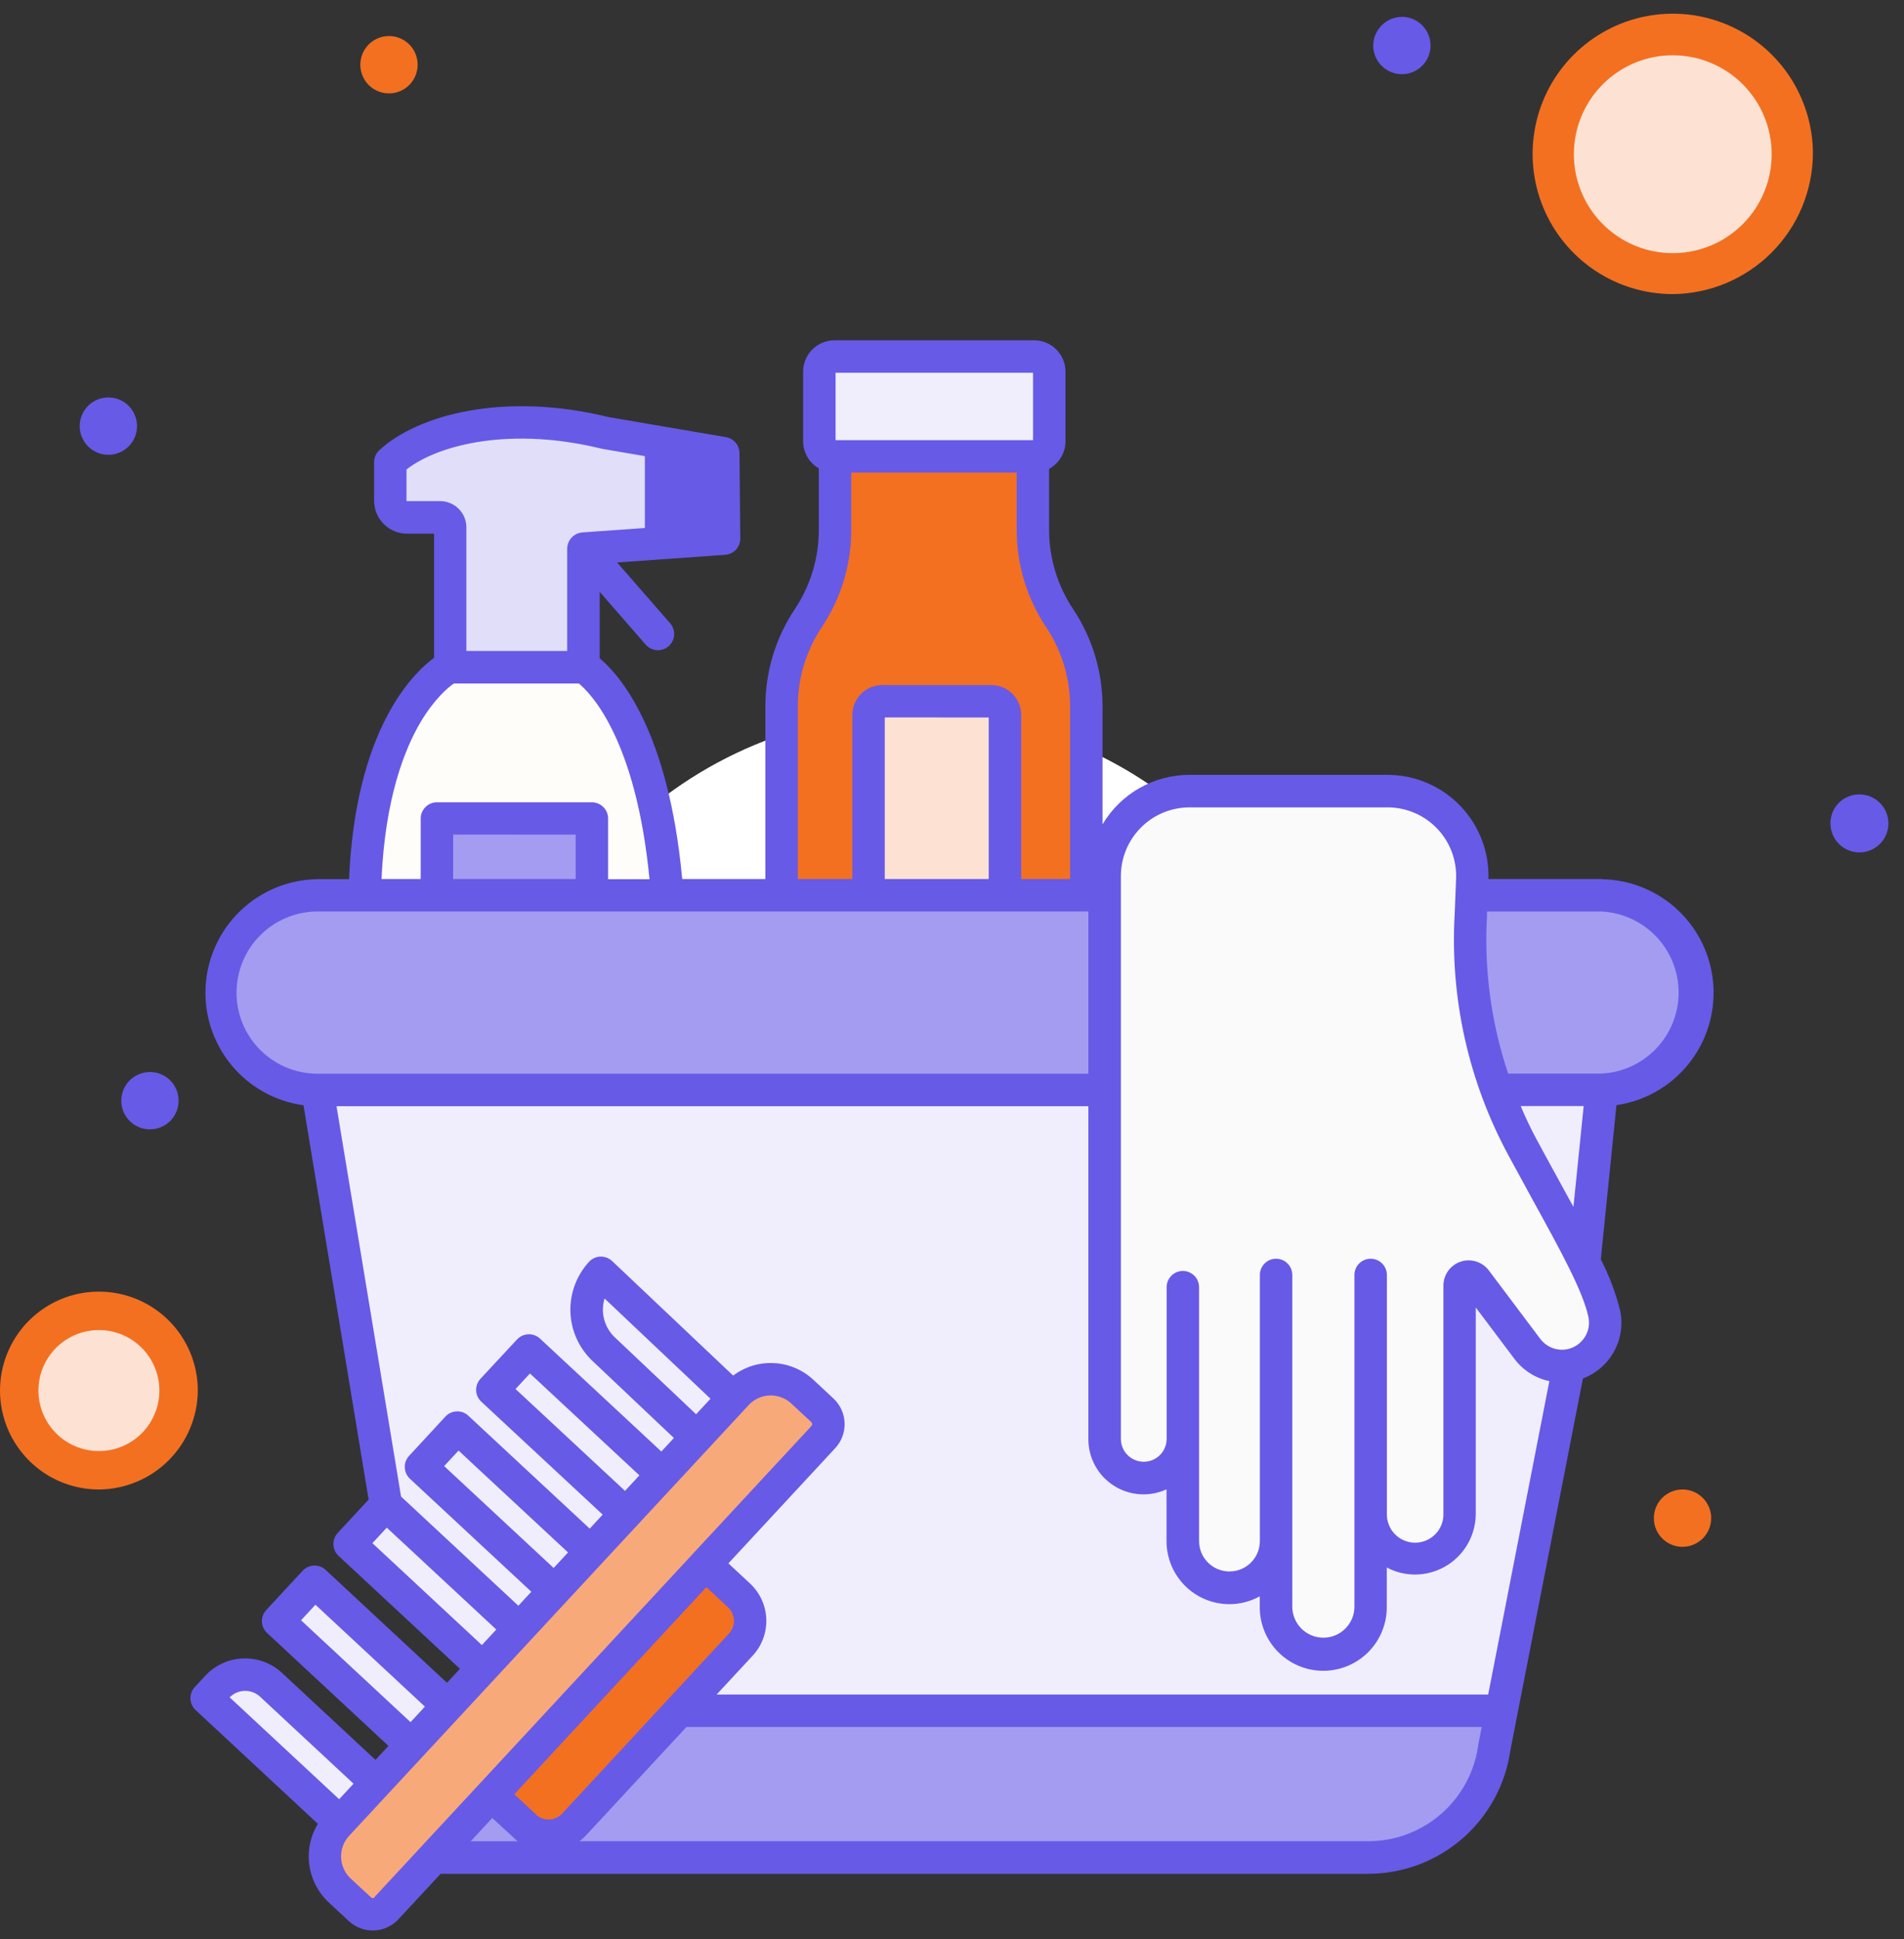 <svg width="110" height="112" viewBox="0 0 110 112" fill="none" xmlns="http://www.w3.org/2000/svg">
<rect x="0" y="0" width="110" height="112" fill="#333333" stroke="none"/>
<path d="M96.639 1.9C98.026 1.897 99.383 2.305 100.537 3.073C101.692 3.842 102.593 4.936 103.125 6.216C103.658 7.497 103.798 8.907 103.528 10.268C103.259 11.628 102.591 12.878 101.61 13.859C100.63 14.84 99.38 15.508 98.019 15.777C96.658 16.047 95.248 15.907 93.968 15.374C92.687 14.842 91.593 13.941 90.824 12.786C90.056 11.631 89.648 10.274 89.651 8.887C89.651 7.034 90.388 5.257 91.698 3.947C93.008 2.636 94.785 1.9 96.639 1.9Z" fill="#FDE2D3"/>
<path d="M5.713 75.721C6.624 75.721 7.514 75.991 8.271 76.497C9.028 77.003 9.618 77.722 9.966 78.563C10.315 79.404 10.406 80.33 10.228 81.223C10.05 82.116 9.612 82.936 8.968 83.58C8.324 84.224 7.504 84.662 6.611 84.84C5.718 85.017 4.793 84.926 3.951 84.578C3.11 84.229 2.391 83.639 1.885 82.882C1.379 82.125 1.11 81.235 1.11 80.325C1.105 79.719 1.22 79.118 1.45 78.557C1.68 77.996 2.019 77.487 2.447 77.059C2.876 76.63 3.385 76.291 3.946 76.062C4.506 75.832 5.107 75.716 5.713 75.721Z" fill="#FDE2D3"/>
<path d="M52.839 41.149C57.604 41.145 62.264 42.553 66.23 45.194C70.196 47.835 73.291 51.591 75.125 55.989C76.96 60.387 77.451 65.23 76.536 69.906C75.622 74.582 73.343 78.884 69.988 82.267C66.633 85.65 62.35 87.964 57.682 88.917C53.013 89.87 48.167 89.419 43.754 87.621C39.341 85.823 35.559 82.759 32.885 78.815C30.212 74.871 28.766 70.224 28.73 65.459C28.715 62.279 29.328 59.128 30.532 56.185C31.736 53.242 33.508 50.565 35.747 48.308C37.986 46.05 40.648 44.256 43.581 43.028C46.514 41.799 49.66 41.161 52.839 41.149Z" fill="white"/>
<path d="M107.407 45.88C107.739 45.876 108.066 45.972 108.344 46.154C108.622 46.337 108.839 46.598 108.968 46.905C109.097 47.211 109.132 47.549 109.068 47.876C109.004 48.202 108.844 48.502 108.609 48.737C108.373 48.972 108.074 49.132 107.747 49.196C107.421 49.26 107.083 49.226 106.776 49.097C106.469 48.968 106.208 48.75 106.026 48.472C105.843 48.194 105.747 47.868 105.751 47.535C105.751 47.096 105.926 46.675 106.236 46.365C106.547 46.054 106.968 45.88 107.407 45.88Z" fill="#675AE7"/>
<path d="M97.204 86.019C97.531 86.019 97.851 86.117 98.124 86.299C98.396 86.481 98.608 86.739 98.734 87.042C98.859 87.344 98.892 87.677 98.828 87.999C98.764 88.32 98.606 88.615 98.374 88.846C98.143 89.078 97.848 89.236 97.527 89.299C97.206 89.363 96.873 89.331 96.57 89.205C96.267 89.08 96.009 88.868 95.827 88.595C95.645 88.323 95.548 88.003 95.548 87.675C95.548 87.236 95.722 86.815 96.033 86.504C96.343 86.194 96.764 86.019 97.204 86.019Z" fill="#F37021"/>
<path d="M80.991 0.973C81.318 0.973 81.638 1.07 81.911 1.252C82.183 1.434 82.395 1.692 82.521 1.995C82.646 2.297 82.679 2.63 82.615 2.951C82.551 3.273 82.393 3.568 82.162 3.799C81.93 4.031 81.635 4.189 81.314 4.253C80.993 4.316 80.66 4.284 80.357 4.158C80.055 4.033 79.796 3.821 79.614 3.548C79.432 3.276 79.335 2.956 79.335 2.629C79.34 2.191 79.516 1.772 79.825 1.463C80.135 1.153 80.553 0.977 80.991 0.973Z" fill="#675AE7"/>
<path d="M22.473 2.082C22.801 2.082 23.121 2.179 23.393 2.361C23.665 2.543 23.878 2.802 24.003 3.104C24.128 3.407 24.161 3.74 24.097 4.061C24.033 4.382 23.876 4.677 23.644 4.909C23.413 5.141 23.117 5.298 22.796 5.362C22.475 5.426 22.142 5.393 21.84 5.268C21.537 5.143 21.278 4.93 21.096 4.658C20.915 4.386 20.817 4.066 20.817 3.738C20.817 3.299 20.992 2.878 21.302 2.567C21.613 2.257 22.034 2.082 22.473 2.082Z" fill="#F37021"/>
<path d="M8.663 61.91C8.99 61.91 9.31 62.007 9.583 62.189C9.855 62.371 10.067 62.63 10.192 62.932C10.318 63.235 10.351 63.568 10.287 63.889C10.223 64.21 10.065 64.505 9.834 64.737C9.602 64.969 9.307 65.126 8.986 65.19C8.665 65.254 8.332 65.221 8.029 65.096C7.726 64.971 7.468 64.758 7.286 64.486C7.104 64.214 7.007 63.894 7.007 63.566C7.007 63.127 7.181 62.706 7.492 62.395C7.802 62.085 8.224 61.91 8.663 61.91Z" fill="#675AE7"/>
<path d="M6.26 22.953C6.588 22.953 6.908 23.05 7.18 23.232C7.453 23.414 7.665 23.673 7.79 23.975C7.915 24.278 7.948 24.611 7.884 24.932C7.82 25.253 7.663 25.548 7.431 25.78C7.2 26.011 6.905 26.169 6.583 26.233C6.262 26.297 5.929 26.264 5.627 26.139C5.324 26.013 5.066 25.801 4.884 25.529C4.702 25.257 4.604 24.936 4.604 24.609C4.604 24.17 4.779 23.749 5.089 23.438C5.4 23.128 5.821 22.953 6.26 22.953Z" fill="#675AE7"/>
<path d="M96.641 16.985C95.04 16.985 93.474 16.51 92.143 15.62C90.811 14.73 89.773 13.466 89.16 11.986C88.547 10.507 88.387 8.879 88.7 7.308C89.012 5.737 89.783 4.294 90.916 3.162C92.048 2.03 93.491 1.259 95.061 0.946C96.632 0.634 98.26 0.794 99.74 1.407C101.219 2.02 102.484 3.058 103.374 4.389C104.263 5.721 104.738 7.286 104.738 8.888C104.719 11.029 103.86 13.078 102.346 14.592C100.831 16.107 98.783 16.966 96.641 16.985ZM96.641 3.192C95.51 3.192 94.405 3.528 93.465 4.156C92.525 4.785 91.793 5.679 91.361 6.724C90.929 7.769 90.817 8.918 91.039 10.027C91.261 11.136 91.807 12.154 92.608 12.952C93.408 13.751 94.428 14.293 95.538 14.512C96.647 14.73 97.796 14.614 98.84 14.179C99.884 13.744 100.775 13.009 101.401 12.067C102.026 11.125 102.358 10.018 102.355 8.888C102.35 7.376 101.746 5.927 100.675 4.859C99.604 3.792 98.153 3.192 96.641 3.192Z" fill="#F37021"/>
<path d="M5.714 86.02C4.584 86.02 3.48 85.685 2.54 85.057C1.601 84.429 0.868 83.537 0.436 82.493C0.003 81.449 -0.11 80.3 0.111 79.192C0.331 78.084 0.875 77.066 1.674 76.267C2.473 75.468 3.492 74.923 4.6 74.703C5.708 74.483 6.857 74.596 7.901 75.028C8.945 75.46 9.837 76.193 10.465 77.132C11.093 78.072 11.428 79.177 11.428 80.307C11.418 81.819 10.813 83.267 9.744 84.336C8.675 85.406 7.227 86.011 5.714 86.02ZM5.714 76.813C4.788 76.813 3.899 77.181 3.244 77.836C2.589 78.492 2.221 79.38 2.221 80.307C2.221 81.233 2.589 82.122 3.244 82.777C3.899 83.432 4.788 83.8 5.714 83.8C6.641 83.8 7.53 83.432 8.185 82.777C8.84 82.122 9.208 81.233 9.208 80.307C9.208 79.848 9.118 79.394 8.942 78.97C8.767 78.546 8.509 78.161 8.185 77.836C7.86 77.512 7.475 77.255 7.051 77.079C6.628 76.903 6.173 76.813 5.714 76.813Z" fill="#F37021"/>
<path d="M18.336 62.94L22.296 86.897L29.995 94.056L37.192 98.802H86.743L92.528 62.94H18.336Z" fill="#F0EEFD"/>
<path d="M37.19 98.802L28.382 103.674L25.038 107.278H79.063C80.835 107.278 82.547 106.635 83.881 105.469C85.216 104.304 86.084 102.694 86.323 100.938L86.739 98.807L37.19 98.802Z" fill="#A49CF1"/>
<path d="M92.529 51.702H18.336C16.89 51.767 15.524 52.387 14.524 53.433C13.523 54.479 12.965 55.871 12.965 57.319C12.965 58.767 13.523 60.158 14.524 61.205C15.524 62.251 16.89 62.871 18.336 62.936H92.529C93.975 62.871 95.34 62.251 96.341 61.205C97.341 60.158 97.9 58.767 97.9 57.319C97.9 55.871 97.341 54.479 96.341 53.433C95.34 52.387 93.975 51.767 92.529 51.702Z" fill="#A49CF1"/>
<path d="M61.215 35.697C60.209 34.186 59.672 32.411 59.672 30.595V26.354H48.24V30.595C48.241 32.411 47.704 34.186 46.698 35.697C45.692 37.208 45.154 38.983 45.153 40.798V51.702H62.759V40.794C62.758 38.98 62.221 37.206 61.215 35.697Z" fill="#F37021"/>
<path d="M41.786 26.165L41.831 31.107L38.201 31.365V25.552L41.786 26.165Z" fill="#675AE7"/>
<path d="M33.754 38.528H25.954C25.954 38.528 21.268 40.939 21.081 51.706H38.558C37.748 40.77 33.754 38.528 33.754 38.528Z" fill="#FFFDFA"/>
<path d="M38.198 25.552V31.362L33.7 31.68V38.525H26.005V30.455C26.005 30.301 25.944 30.154 25.835 30.045C25.726 29.936 25.579 29.875 25.425 29.875H23.503C23.248 29.875 23.004 29.774 22.824 29.594C22.644 29.414 22.543 29.17 22.543 28.916V26.678C24.582 24.804 29.342 23.614 34.984 25.005L38.198 25.552Z" fill="#E1DEFA"/>
<path d="M34.201 47.262H25.248V51.706H34.201V47.262Z" fill="#A49CF1"/>
<path d="M58.059 41.289V51.702H50.176V41.289C50.176 41.08 50.259 40.879 50.407 40.73C50.555 40.582 50.755 40.499 50.965 40.498H57.27C57.479 40.499 57.68 40.582 57.828 40.73C57.975 40.879 58.059 41.08 58.059 41.289Z" fill="#FDE2D3"/>
<path d="M60.619 21.461V25.484C60.619 25.599 60.597 25.712 60.553 25.817C60.509 25.923 60.445 26.018 60.364 26.099C60.284 26.18 60.188 26.244 60.082 26.288C59.977 26.331 59.864 26.354 59.749 26.354H48.206C47.976 26.354 47.755 26.262 47.592 26.099C47.428 25.936 47.337 25.715 47.337 25.484V21.461C47.337 21.23 47.428 21.009 47.592 20.846C47.755 20.683 47.976 20.591 48.206 20.591H59.749C59.864 20.591 59.977 20.613 60.082 20.657C60.188 20.701 60.284 20.765 60.364 20.846C60.445 20.926 60.509 21.022 60.553 21.128C60.597 21.233 60.619 21.346 60.619 21.461Z" fill="#F0EEFD"/>
<path d="M92.673 75.847C92.495 75.032 92.098 74.063 91.521 72.893C90.674 71.178 89.446 69.027 87.96 66.287C85.736 62.169 84.698 57.514 84.961 52.842C84.982 52.336 85.023 51.295 85.044 50.793C85.071 50.133 84.965 49.475 84.731 48.857C84.497 48.239 84.141 47.675 83.684 47.199C83.227 46.722 82.679 46.343 82.071 46.083C81.464 45.824 80.811 45.69 80.15 45.69H68.703C67.403 45.691 66.156 46.208 65.238 47.128C64.319 48.047 63.803 49.294 63.804 50.594V83.094C63.804 83.693 64.042 84.268 64.465 84.691C64.889 85.115 65.463 85.353 66.062 85.353C66.661 85.353 67.236 85.115 67.659 84.691C68.082 84.268 68.32 83.693 68.32 83.094V88.998C68.311 89.358 68.374 89.716 68.505 90.051C68.636 90.386 68.833 90.692 69.084 90.949C69.335 91.207 69.635 91.412 69.967 91.552C70.298 91.692 70.655 91.764 71.015 91.764C71.374 91.764 71.731 91.692 72.062 91.552C72.394 91.412 72.694 91.207 72.945 90.949C73.196 90.692 73.393 90.386 73.524 90.051C73.656 89.716 73.718 89.358 73.709 88.998V92.728C73.709 93.452 73.996 94.146 74.508 94.658C75.02 95.171 75.715 95.458 76.439 95.458C77.163 95.458 77.858 95.171 78.37 94.658C78.882 94.146 79.17 93.452 79.17 92.728V87.405C79.161 87.748 79.22 88.09 79.345 88.41C79.47 88.73 79.658 89.022 79.898 89.268C80.137 89.514 80.424 89.71 80.74 89.843C81.057 89.977 81.397 90.046 81.74 90.046C82.084 90.046 82.424 89.977 82.74 89.843C83.057 89.71 83.343 89.514 83.583 89.268C83.823 89.022 84.01 88.73 84.135 88.41C84.26 88.09 84.32 87.748 84.311 87.405V74.248C84.311 74.139 84.345 74.033 84.409 73.944C84.473 73.856 84.563 73.789 84.667 73.755C84.77 73.72 84.882 73.719 84.987 73.751C85.091 73.784 85.182 73.848 85.248 73.935L88.224 77.89C88.567 78.345 89.057 78.67 89.61 78.809C90.163 78.948 90.748 78.894 91.266 78.656C91.784 78.417 92.205 78.008 92.459 77.498C92.713 76.987 92.785 76.404 92.662 75.847H92.673Z" fill="#FAFAFA"/>
<path d="M47.511 81.449L46.349 80.369C46.091 80.13 45.789 79.944 45.459 79.821C45.13 79.699 44.779 79.642 44.428 79.655C44.076 79.668 43.731 79.751 43.411 79.897C43.092 80.044 42.804 80.252 42.565 80.51L19.479 105.389C18.995 105.911 18.738 106.602 18.765 107.313C18.791 108.023 19.097 108.695 19.618 109.179L20.78 110.258C20.885 110.356 21.008 110.432 21.143 110.482C21.277 110.533 21.421 110.556 21.564 110.55C21.707 110.545 21.848 110.511 21.979 110.451C22.109 110.391 22.227 110.306 22.324 110.2L47.567 83.001C47.765 82.787 47.871 82.504 47.86 82.213C47.85 81.922 47.724 81.647 47.511 81.449Z" fill="#F8A97A"/>
<path d="M42.358 80.733L40.251 83.001L34.863 77.905C34.264 77.338 33.913 76.559 33.886 75.735C33.859 74.911 34.158 74.11 34.719 73.506L42.358 80.731V80.733Z" fill="#F0EEFD"/>
<path d="M30.525 77.96L28.419 80.231L36.128 87.38L38.235 85.109L30.525 77.96Z" fill="#F0EEFD"/>
<path d="M26.396 82.412L24.29 84.684L32 91.833L34.106 89.561L26.396 82.412Z" fill="#F0EEFD"/>
<path d="M22.326 86.939L20.216 89.207L27.914 96.368L30.024 94.1L22.326 86.939Z" fill="#F0EEFD"/>
<path d="M25.864 98.507L23.758 100.779L16.061 93.62L18.165 91.348L25.864 98.507Z" fill="#F0EEFD"/>
<path d="M21.733 102.96L19.627 105.23L11.928 98.071L12.537 97.415C12.733 97.203 12.97 97.031 13.233 96.911C13.496 96.79 13.78 96.723 14.069 96.712C14.358 96.701 14.646 96.748 14.917 96.849C15.188 96.95 15.436 97.103 15.648 97.3L21.733 102.96Z" fill="#F0EEFD"/>
<path d="M42.696 92.141L40.756 90.336L28.387 103.669L30.326 105.472C30.519 105.651 30.745 105.791 30.992 105.883C31.239 105.975 31.502 106.017 31.765 106.008C32.028 105.998 32.287 105.937 32.526 105.827C32.766 105.718 32.981 105.562 33.16 105.369L42.801 94.977C42.98 94.784 43.12 94.557 43.212 94.31C43.304 94.063 43.347 93.801 43.337 93.537C43.328 93.274 43.266 93.015 43.157 92.775C43.047 92.536 42.891 92.32 42.698 92.141H42.696Z" fill="#F37021"/>
<path d="M92.531 50.765H85.992C86.016 49.984 85.883 49.206 85.601 48.477C85.319 47.749 84.894 47.084 84.35 46.523C83.806 45.962 83.155 45.516 82.435 45.211C81.716 44.906 80.942 44.749 80.161 44.749H68.712C67.7 44.75 66.706 45.014 65.826 45.515C64.947 46.016 64.213 46.737 63.697 47.607V40.798C63.698 38.797 63.107 36.841 61.997 35.176C61.091 33.819 60.608 32.224 60.61 30.593V27.074C60.896 26.918 61.135 26.689 61.302 26.409C61.468 26.129 61.556 25.81 61.556 25.484V21.462C61.556 20.983 61.366 20.523 61.027 20.184C60.688 19.845 60.229 19.654 59.75 19.654H48.207C47.727 19.654 47.268 19.845 46.929 20.184C46.59 20.523 46.4 20.983 46.4 21.462V25.484C46.401 25.802 46.484 26.113 46.643 26.388C46.802 26.663 47.03 26.891 47.305 27.049V30.597C47.307 32.227 46.824 33.822 45.918 35.178C44.807 36.842 44.215 38.799 44.218 40.8V50.765H39.413C38.615 42.112 35.755 38.941 34.647 38.021V34.182L37.305 37.23C37.468 37.417 37.699 37.532 37.947 37.549C38.196 37.566 38.44 37.483 38.628 37.32C38.815 37.156 38.93 36.925 38.947 36.677C38.964 36.429 38.881 36.184 38.718 35.996L35.653 32.484L41.896 32.042C42.133 32.025 42.355 31.919 42.517 31.745C42.679 31.572 42.768 31.343 42.768 31.105L42.723 26.163C42.721 25.943 42.642 25.73 42.499 25.563C42.357 25.395 42.16 25.283 41.943 25.246L35.185 24.092C29.077 22.593 24.127 23.968 21.918 25.994C21.822 26.082 21.746 26.188 21.693 26.307C21.641 26.426 21.614 26.554 21.614 26.684V28.922C21.615 29.425 21.815 29.907 22.171 30.264C22.527 30.619 23.009 30.82 23.513 30.82H25.076V37.991C23.848 38.892 20.538 42.114 20.165 50.774H18.338C16.684 50.797 15.099 51.444 13.902 52.586C12.704 53.727 11.983 55.279 11.881 56.93C11.779 58.581 12.305 60.21 13.354 61.49C14.402 62.77 15.895 63.606 17.534 63.832L21.297 86.603L19.511 88.529C19.427 88.62 19.362 88.725 19.319 88.841C19.276 88.956 19.256 89.079 19.261 89.202C19.265 89.325 19.294 89.446 19.346 89.558C19.397 89.67 19.47 89.771 19.56 89.854L26.573 96.376L25.823 97.184L18.812 90.662C18.722 90.579 18.616 90.513 18.501 90.471C18.385 90.428 18.262 90.408 18.139 90.413C17.891 90.422 17.657 90.529 17.487 90.711L15.381 92.982C15.212 93.164 15.122 93.406 15.131 93.654C15.14 93.902 15.248 94.136 15.429 94.306L22.442 100.828L21.693 101.635L16.295 96.615C15.993 96.334 15.639 96.115 15.253 95.972C14.866 95.828 14.455 95.761 14.043 95.777C13.631 95.792 13.226 95.888 12.852 96.06C12.477 96.231 12.139 96.475 11.859 96.778L11.25 97.434C11.081 97.616 10.992 97.857 11.001 98.105C11.01 98.353 11.117 98.588 11.299 98.757L18.364 105.329C17.931 106.042 17.757 106.882 17.871 107.708C17.985 108.535 18.38 109.296 18.99 109.865L20.15 110.944C20.525 111.295 21.019 111.489 21.532 111.488H21.607C21.873 111.479 22.136 111.417 22.378 111.305C22.621 111.194 22.839 111.036 23.02 110.839L25.456 108.216H79.07C81.062 108.208 82.985 107.485 84.488 106.178C85.991 104.87 86.974 103.066 87.257 101.094L91.451 79.608C92.224 79.317 92.865 78.756 93.259 78.03C93.652 77.304 93.771 76.46 93.593 75.654C93.335 74.641 92.963 73.66 92.484 72.73L93.387 63.826C95.019 63.588 96.502 62.744 97.54 61.462C98.577 60.179 99.094 58.553 98.986 56.907C98.879 55.261 98.155 53.716 96.959 52.58C95.763 51.444 94.184 50.8 92.534 50.776L92.531 50.765ZM48.274 21.528H59.682V25.419H48.274V21.528ZM46.093 40.8C46.09 39.169 46.572 37.574 47.478 36.218C48.589 34.553 49.182 32.597 49.179 30.595V27.293H58.737V30.597C58.736 32.598 59.327 34.555 60.437 36.22C61.343 37.576 61.826 39.171 61.824 40.802V50.765H58.998V41.289C58.998 40.831 58.816 40.393 58.492 40.069C58.168 39.746 57.73 39.564 57.272 39.563H50.967C50.51 39.564 50.072 39.746 49.748 40.07C49.425 40.393 49.243 40.832 49.243 41.289V50.765H46.093V40.794V40.8ZM57.122 41.437V50.765H51.115V41.432L57.122 41.437ZM39.13 26.663L40.85 26.957L40.879 30.235L39.13 30.359V26.663ZM23.507 28.94C23.5 28.94 23.494 28.938 23.49 28.933C23.485 28.929 23.483 28.922 23.483 28.916V27.113C25.426 25.614 29.63 24.65 34.763 25.915L34.831 25.928L37.256 26.343V30.492L33.637 30.749C33.401 30.769 33.182 30.877 33.021 31.05C32.861 31.223 32.77 31.45 32.767 31.686V37.593H26.944V30.455C26.944 30.053 26.784 29.668 26.5 29.384C26.216 29.101 25.831 28.941 25.43 28.94H23.507ZM24.287 41.722C25.093 40.36 25.889 39.7 26.219 39.473H33.444C34.137 40.047 36.746 42.71 37.524 50.776H35.132V47.272C35.132 47.023 35.034 46.785 34.858 46.609C34.682 46.433 34.444 46.334 34.195 46.334H25.242C24.994 46.334 24.756 46.433 24.58 46.609C24.404 46.785 24.305 47.023 24.305 47.272V50.765H22.041C22.253 46.106 23.364 43.289 24.29 41.718L24.287 41.722ZM33.258 48.201V50.765H26.18V48.197L33.258 48.201ZM13.666 57.325C13.666 56.084 14.158 54.894 15.033 54.016C15.909 53.138 17.098 52.643 18.338 52.639H62.878V62.01H18.338C17.097 62.007 15.909 61.512 15.032 60.634C14.156 59.755 13.664 58.565 13.664 57.325H13.666ZM21.515 89.12L22.347 88.224L28.672 94.107L27.84 95.005L21.515 89.12ZM17.392 93.573L18.224 92.675L24.549 98.56L23.717 99.456L17.392 93.573ZM13.268 98.024C13.499 97.791 13.812 97.657 14.14 97.65C14.468 97.643 14.786 97.765 15.026 97.988L20.426 103.011L19.594 103.907L13.268 98.024ZM21.654 109.567C21.64 109.582 21.623 109.594 21.605 109.602C21.587 109.61 21.567 109.615 21.547 109.616C21.526 109.617 21.506 109.614 21.486 109.606C21.467 109.599 21.449 109.588 21.434 109.574L20.261 108.489C19.922 108.174 19.723 107.737 19.706 107.275C19.688 106.813 19.855 106.363 20.169 106.023L43.255 81.143C43.41 80.976 43.597 80.841 43.805 80.746C44.013 80.65 44.237 80.597 44.466 80.589C44.694 80.581 44.922 80.617 45.136 80.697C45.35 80.777 45.547 80.898 45.714 81.053L46.876 82.133C46.891 82.147 46.902 82.165 46.91 82.184C46.918 82.203 46.922 82.224 46.922 82.244C46.922 82.265 46.918 82.286 46.91 82.305C46.902 82.324 46.891 82.341 46.876 82.356L21.633 109.561L21.654 109.567ZM31.986 90.552L25.66 84.669L26.492 83.773L32.818 89.656L31.986 90.552ZM36.109 86.1L29.784 80.218L30.616 79.32L36.941 85.205L36.109 86.1ZM40.217 81.676L35.515 77.228C35.219 76.947 35.007 76.588 34.903 76.193C34.8 75.797 34.808 75.381 34.928 74.99L41.047 80.778L40.215 81.676H40.217ZM27.195 106.336L28.44 104.994L29.902 106.336H27.195ZM30.968 104.786L29.714 103.62L40.809 91.661L42.063 92.827C42.27 93.02 42.392 93.288 42.403 93.572C42.413 93.855 42.31 94.131 42.117 94.339L32.473 104.741C32.279 104.947 32.012 105.069 31.73 105.079C31.447 105.089 31.172 104.987 30.964 104.795L30.968 104.786ZM85.399 100.805C85.186 102.334 84.428 103.735 83.265 104.75C82.102 105.766 80.612 106.328 79.068 106.334H33.481C33.612 106.234 33.734 106.124 33.847 106.004L39.657 99.737H85.602L85.394 100.805H85.399ZM85.973 97.863H41.4L43.487 95.614C44.018 95.041 44.299 94.282 44.271 93.502C44.242 92.722 43.906 91.986 43.336 91.453L42.082 90.287L48.255 83.632C48.621 83.237 48.815 82.714 48.795 82.176C48.775 81.638 48.544 81.13 48.15 80.763L46.988 79.681C46.367 79.105 45.563 78.764 44.716 78.721C43.87 78.677 43.035 78.932 42.357 79.442L35.363 72.826C35.273 72.741 35.167 72.674 35.051 72.63C34.936 72.587 34.812 72.566 34.689 72.57C34.565 72.574 34.443 72.602 34.331 72.654C34.218 72.705 34.117 72.778 34.032 72.869C33.307 73.656 32.92 74.697 32.955 75.766C32.99 76.836 33.444 77.849 34.22 78.587L38.933 83.046L38.208 83.827L31.197 77.305C31.106 77.221 31 77.156 30.885 77.113C30.77 77.071 30.647 77.051 30.524 77.056C30.276 77.065 30.041 77.172 29.872 77.354L27.758 79.627C27.589 79.809 27.499 80.051 27.508 80.299C27.517 80.547 27.625 80.781 27.806 80.95L34.819 87.472L34.07 88.28L27.058 81.76C26.969 81.675 26.863 81.609 26.748 81.566C26.632 81.523 26.509 81.504 26.386 81.509C26.263 81.513 26.142 81.542 26.03 81.594C25.918 81.645 25.817 81.718 25.733 81.809L23.634 84.078C23.466 84.26 23.376 84.502 23.385 84.75C23.394 84.998 23.501 85.232 23.683 85.401L30.696 91.925L29.947 92.733L23.17 86.428L19.442 63.884H62.878V83.102C62.875 83.637 63.008 84.165 63.263 84.635C63.519 85.106 63.888 85.504 64.339 85.794C64.789 86.084 65.305 86.256 65.839 86.294C66.373 86.332 66.908 86.234 67.394 86.01V89.009C67.395 89.972 67.777 90.896 68.458 91.577C69.138 92.258 70.061 92.642 71.025 92.643C71.639 92.644 72.244 92.487 72.781 92.188V92.739C72.77 93.228 72.856 93.714 73.036 94.168C73.215 94.623 73.484 95.037 73.825 95.387C74.167 95.737 74.575 96.014 75.026 96.204C75.477 96.394 75.96 96.491 76.449 96.491C76.938 96.491 77.422 96.394 77.873 96.204C78.323 96.014 78.731 95.737 79.073 95.387C79.415 95.037 79.683 94.623 79.863 94.168C80.042 93.714 80.129 93.228 80.118 92.739V90.525C80.621 90.793 81.181 90.932 81.75 90.932C82.681 90.931 83.573 90.56 84.23 89.902C84.888 89.244 85.258 88.352 85.259 87.422V75.508L87.487 78.469C87.982 79.132 88.702 79.592 89.511 79.762L85.973 97.88V97.863ZM91.221 77.599C91.058 77.732 90.87 77.83 90.668 77.888C90.467 77.946 90.255 77.963 90.047 77.937C89.839 77.911 89.638 77.844 89.456 77.739C89.275 77.634 89.116 77.493 88.99 77.326L86.014 73.369C85.83 73.124 85.574 72.944 85.282 72.853C84.989 72.762 84.675 72.765 84.385 72.862C84.095 72.96 83.843 73.146 83.664 73.395C83.485 73.643 83.39 73.942 83.39 74.248V87.403C83.398 87.622 83.361 87.841 83.282 88.045C83.204 88.25 83.084 88.437 82.932 88.594C82.78 88.752 82.597 88.877 82.395 88.963C82.193 89.049 81.976 89.093 81.757 89.093C81.538 89.093 81.321 89.049 81.119 88.963C80.917 88.877 80.734 88.752 80.582 88.594C80.43 88.437 80.311 88.25 80.232 88.045C80.153 87.841 80.116 87.622 80.124 87.403V73.63C80.124 73.381 80.025 73.143 79.849 72.967C79.673 72.791 79.435 72.693 79.187 72.693C78.938 72.693 78.7 72.791 78.524 72.967C78.348 73.143 78.249 73.381 78.249 73.63V92.726C78.257 92.966 78.217 93.206 78.13 93.43C78.043 93.655 77.912 93.86 77.745 94.033C77.578 94.206 77.377 94.343 77.155 94.437C76.934 94.531 76.696 94.579 76.455 94.579C76.214 94.579 75.976 94.531 75.754 94.437C75.533 94.343 75.332 94.206 75.165 94.033C74.998 93.86 74.867 93.655 74.78 93.43C74.693 93.206 74.653 92.966 74.66 92.726V73.63C74.66 73.381 74.562 73.143 74.386 72.967C74.21 72.791 73.972 72.693 73.723 72.693C73.475 72.693 73.237 72.791 73.061 72.967C72.885 73.143 72.786 73.381 72.786 73.63V88.998C72.786 89.464 72.601 89.91 72.272 90.24C71.943 90.569 71.496 90.754 71.03 90.754C70.564 90.754 70.118 90.569 69.788 90.24C69.459 89.91 69.274 89.464 69.274 88.998V74.336C69.274 74.088 69.175 73.85 69 73.674C68.824 73.498 68.585 73.399 68.337 73.399C68.088 73.399 67.85 73.498 67.674 73.674C67.499 73.85 67.4 74.088 67.4 74.336V83.098C67.4 83.448 67.261 83.785 67.013 84.032C66.765 84.28 66.429 84.419 66.079 84.419C65.728 84.419 65.392 84.28 65.144 84.032C64.897 83.785 64.757 83.448 64.757 83.098V50.593C64.758 49.542 65.175 48.534 65.917 47.791C66.66 47.047 67.667 46.629 68.717 46.627H80.167C80.7 46.627 81.228 46.735 81.719 46.945C82.21 47.154 82.654 47.461 83.023 47.846C83.393 48.231 83.68 48.687 83.87 49.186C84.058 49.685 84.145 50.217 84.123 50.75L84.041 52.783C83.763 57.629 84.839 62.456 87.148 66.725C87.643 67.642 88.108 68.491 88.54 69.28C90.227 72.346 91.44 74.561 91.764 76.044C91.827 76.328 91.81 76.624 91.714 76.898C91.618 77.173 91.447 77.415 91.221 77.597V77.599ZM87.847 63.875H91.494L90.902 69.703C90.673 69.282 90.433 68.843 90.179 68.38C89.748 67.595 89.283 66.748 88.792 65.837C88.445 65.196 88.132 64.54 87.855 63.875H87.847ZM92.532 62.001H87.129C86.146 59.064 85.732 55.967 85.909 52.875V52.641H92.523C93.725 52.7 94.857 53.219 95.687 54.09C96.516 54.961 96.979 56.118 96.979 57.321C96.979 58.524 96.516 59.681 95.687 60.552C94.857 61.423 93.725 61.942 92.523 62.001H92.532Z" fill="#675AE7"/>
</svg>
